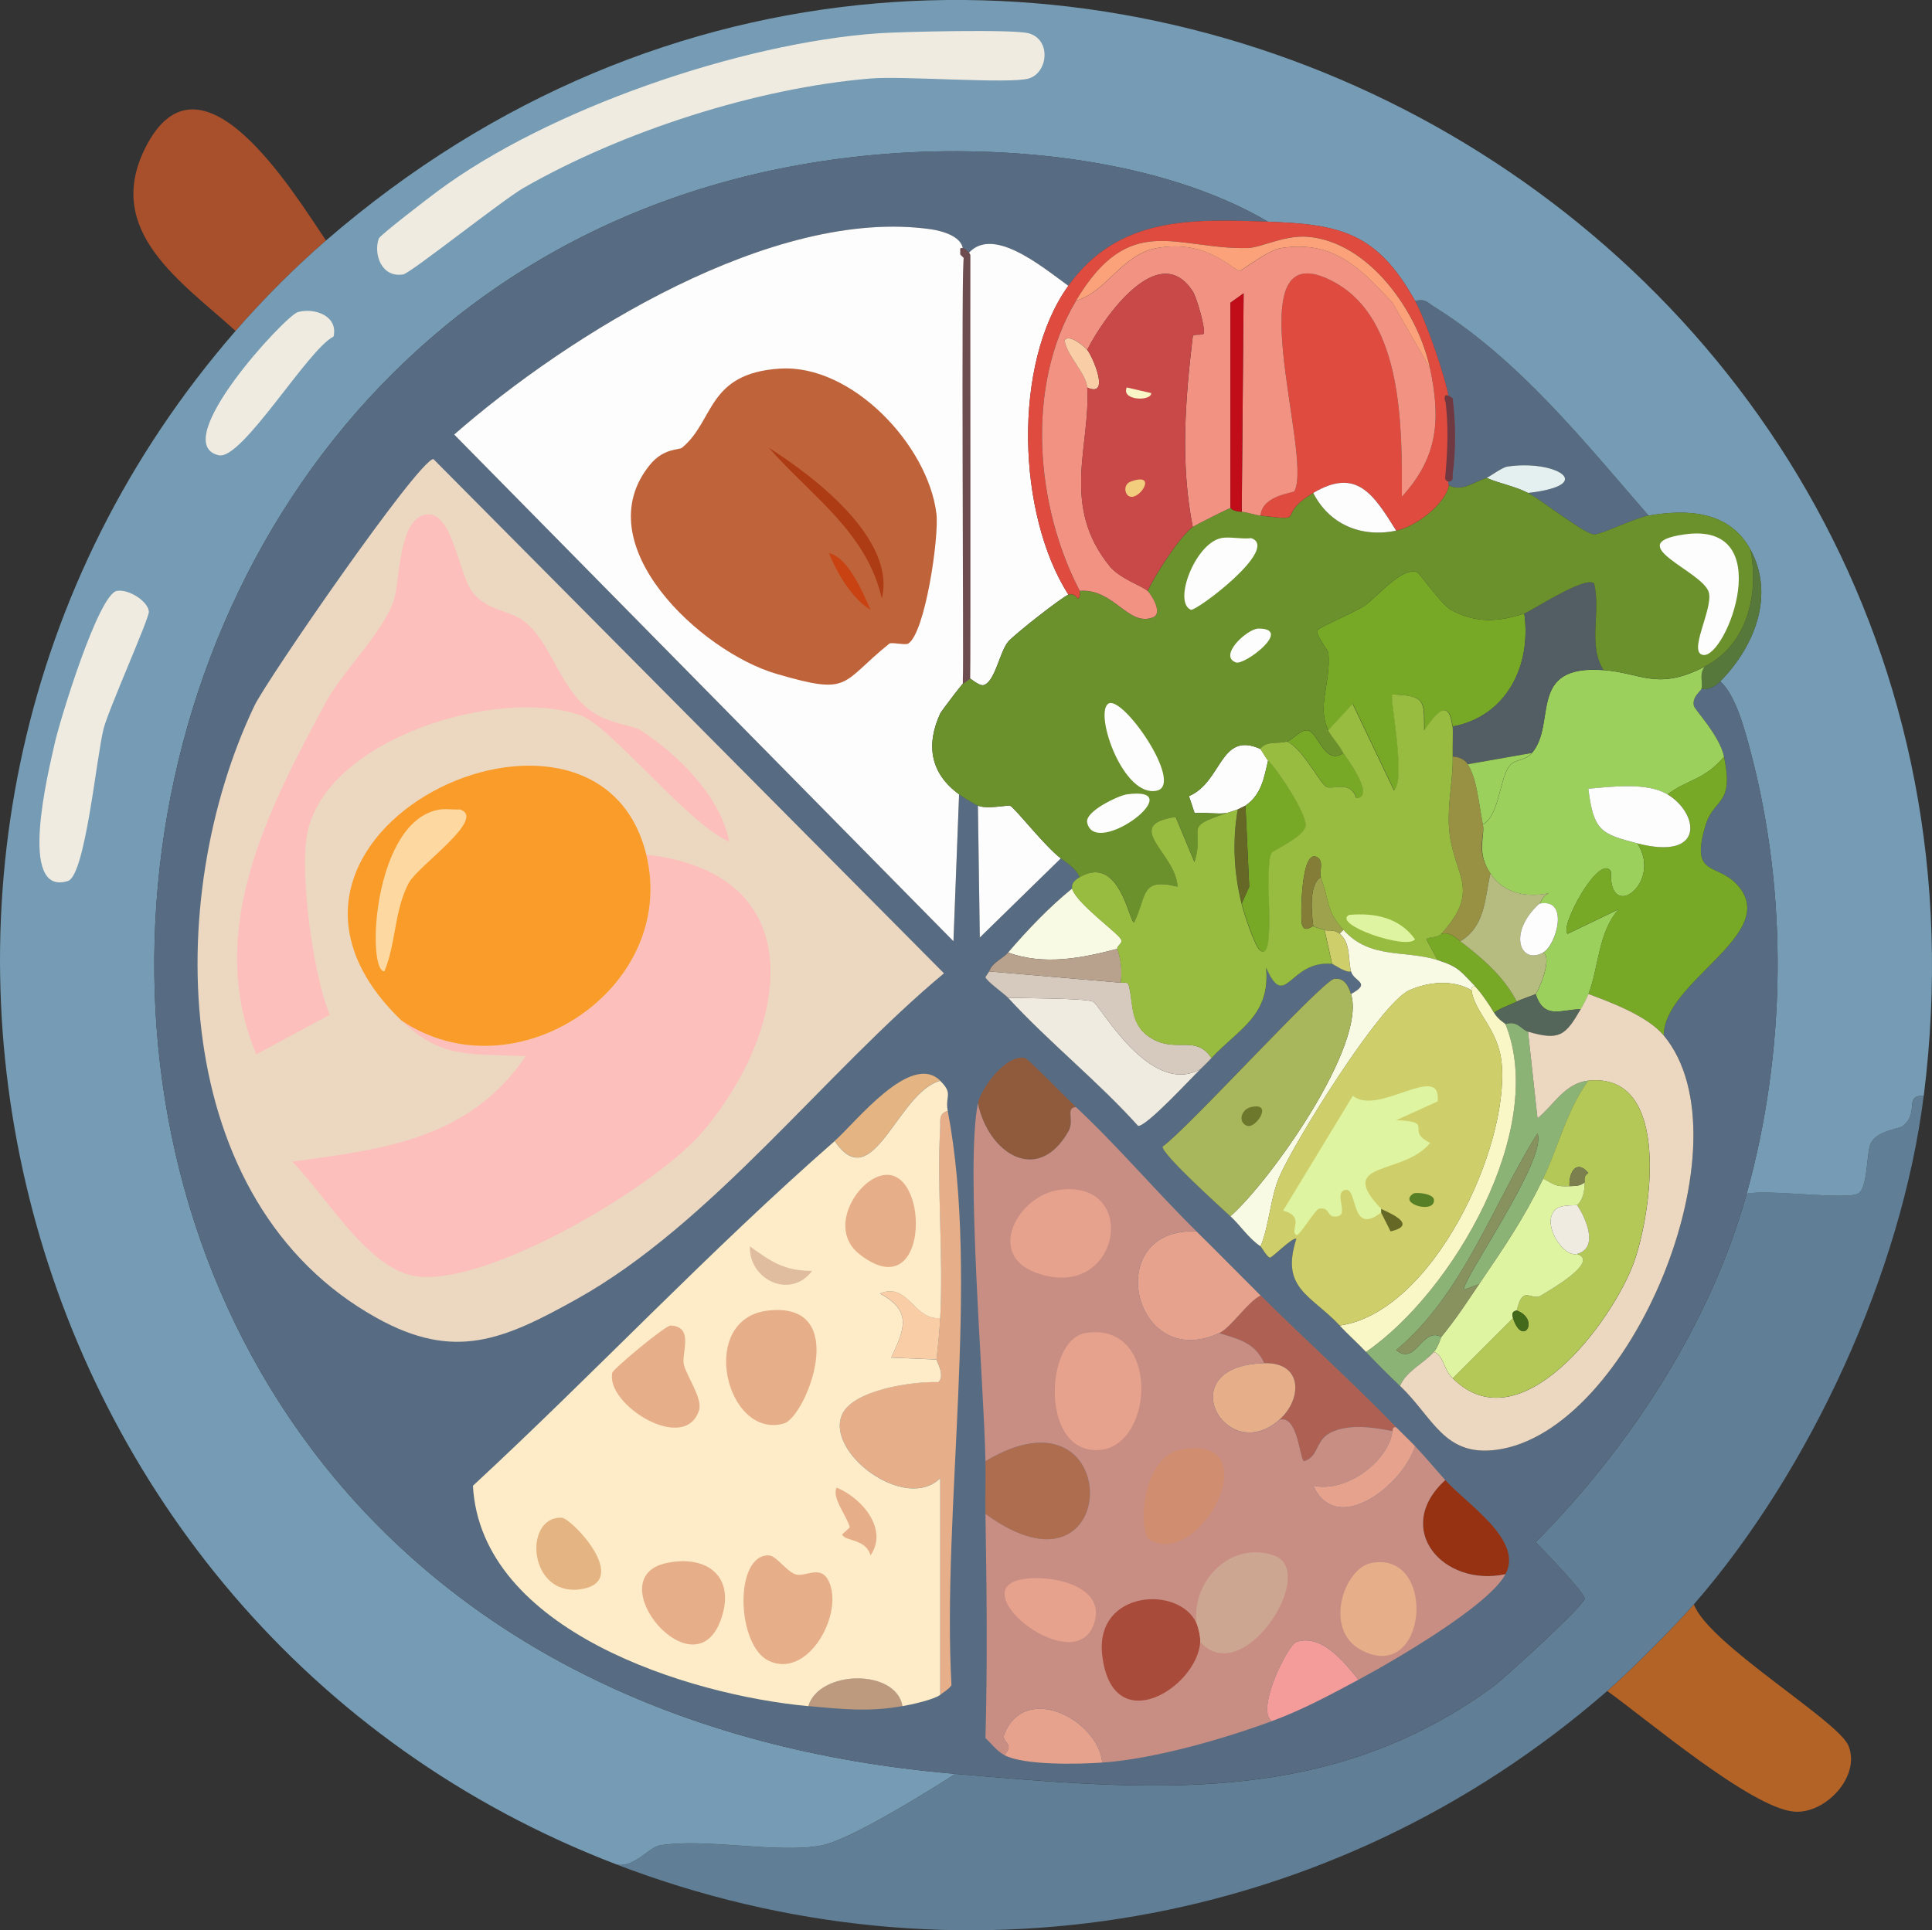 <?xml version="1.0" encoding="UTF-8"?>
<svg id="Layer_2" data-name="Layer 2" xmlns="http://www.w3.org/2000/svg" viewBox="0 0 397.12 396.85"><rect x="0" y="0" width="397.12" height="396.85" fill="#333333" stroke="none"/>
  <defs>
    <style>
      .cls-1 {
        fill: #576c82;
      }

      .cls-2 {
        fill: #af6d4f;
      }

      .cls-3 {
        fill: #666926;
      }

      .cls-4 {
        fill: #cecf6b;
      }

      .cls-5 {
        fill: #b4c858;
      }

      .cls-6 {
        fill: #c88e83;
      }

      .cls-7 {
        fill: #88925f;
      }

      .cls-8 {
        fill: #9ea24d;
      }

      .cls-9 {
        fill: #6d782d;
      }

      .cls-10 {
        fill: #ad3b14;
      }

      .cls-11 {
        fill: #847d38;
      }

      .cls-12 {
        fill: #a8502b;
      }

      .cls-13 {
        fill: #e4b482;
      }

      .cls-14 {
        fill: #436a1a;
      }

      .cls-15 {
        fill: #d18d6f;
      }

      .cls-16 {
        fill: #bd997e;
      }

      .cls-17 {
        fill: #578026;
      }

      .cls-18 {
        fill: #f9cea7;
      }

      .cls-19 {
        fill: #cda691;
      }

      .cls-20 {
        fill: #f9fae3;
      }

      .cls-21 {
        fill: #54655a;
      }

      .cls-22 {
        fill: #c10d19;
      }

      .cls-23 {
        fill: #9cd05c;
      }

      .cls-24 {
        fill: #c94949;
      }

      .cls-25 {
        fill: #f99c29;
      }

      .cls-26 {
        fill: #98bc40;
      }

      .cls-27 {
        fill: #607f96;
      }

      .cls-28 {
        fill: #6d4d4f;
      }

      .cls-29 {
        fill: #e6a28d;
      }

      .cls-30 {
        fill: #ecd7c1;
      }

      .cls-31 {
        fill: #fed8a1;
      }

      .cls-32 {
        fill: #fba27a;
      }

      .cls-33 {
        fill: #ae6153;
      }

      .cls-34 {
        fill: #b8a28d;
      }

      .cls-35 {
        fill: #989043;
      }

      .cls-36 {
        fill: #56783a;
      }

      .cls-37 {
        fill: #f0ebe1;
      }

      .cls-38 {
        fill: #dfbd9e;
      }

      .cls-39 {
        fill: #703941;
      }

      .cls-40 {
        fill: #a8b65c;
      }

      .cls-41 {
        fill: #a84b3b;
      }

      .cls-42 {
        fill: #f39c9a;
      }

      .cls-43 {
        fill: #b6bb7f;
      }

      .cls-44 {
        fill: #8cb376;
      }

      .cls-45 {
        fill: #faf7c6;
      }

      .cls-46 {
        fill: #e04b3f;
      }

      .cls-47 {
        fill: #c84212;
      }

      .cls-48 {
        fill: #b46327;
      }

      .cls-49 {
        fill: #fdecc7;
      }

      .cls-50 {
        fill: #963211;
      }

      .cls-51 {
        fill: #bf633a;
      }

      .cls-52 {
        fill: #535e64;
      }

      .cls-53 {
        fill: #f29283;
      }

      .cls-54 {
        fill: #6b912d;
      }

      .cls-55 {
        fill: #e6af8a;
      }

      .cls-56 {
        fill: #d6c9bd;
      }

      .cls-57 {
        fill: #77a927;
      }

      .cls-58 {
        fill: #dff4a0;
      }

      .cls-59 {
        fill: #fdbfbc;
      }

      .cls-60 {
        fill: #7c7f4e;
      }

      .cls-61 {
        fill: #e3f0ef;
      }

      .cls-62 {
        fill: #f2cd7e;
      }

      .cls-63 {
        fill: #905a3d;
      }

      .cls-64 {
        fill: #759cb4;
      }

      .cls-65 {
        fill: #fdfdfd;
      }
    </style>
  </defs>
  <g id="Layer_1-2" data-name="Layer 1">
    <g id="Generative_Object" data-name="Generative Object">
      <g>
        <path class="cls-48" d="M348.18,329.85c2.96,8.12,29.63,23.89,31.76,29.05,2.62,6.34-4.81,14.16-11.23,13.56-8.93-.85-30.42-19.15-38.34-24.79,4.59-4,13.82-13.23,17.82-17.82Z"/>
        <g>
          <path class="cls-27" d="M395.42,225.28c-4.54,36.26-23.29,77.04-47.25,104.57-3.99,4.59-13.22,13.82-17.82,17.82-56.37,49.1-134.01,62.36-203.71,35.63,3.46.97,6.75-3.51,8.91-3.87,9.47-1.6,24.04,1.73,33.31,0,5.74-1.07,21.86-11.08,27.5-14.72,39.62,3.35,76.32,7.01,110.38-17.82,2.43-1.77,18.83-16.76,18.98-18.2.12-1.14-8.58-10.1-10.07-11.62,19.38-19.55,35.95-44.9,43.38-71.65,4.24-.97,20.14,1.29,22.85,0,2.14-1.02,1.72-8.6,2.71-10.46,1.39-2.6,5.75-2.8,6.58-3.49,3.49-2.88.07-6.28,4.26-6.2Z"/>
          <path class="cls-12" d="M67.01,49.45c-6.52,5.64-12.93,12.08-18.59,18.59-11.01-10.05-27.14-20.42-18.59-37.57,11.26-22.58,30.38,8.91,37.18,18.98Z"/>
          <path class="cls-1" d="M338.88,106c-2.88.5-9.8,3.96-11.23,3.87-2.03-.13-10.95-7.19-13.56-8.52,14.51-1.66,5.47-6.91-4.26-5.42-1.11.17-3.74,2.16-4.26,2.32-2.82.9-4.95,2.86-7.75,1.55.03-.11-.35-.03,0-2.32.66-4.34.62-11.1,0-15.49-.58-4.14-4.77-16.17-6.97-20.14,2.19-.49,2.48.3,3.87,1.16,17.47,10.88,30.84,27.68,44.15,42.99Z"/>
          <g>
            <path class="cls-64" d="M395.42,225.28c-4.19-.09-.77,3.31-4.26,6.2-.83.69-5.19.88-6.58,3.49-.99,1.86-.57,9.44-2.71,10.46-2.71,1.29-18.61-.97-22.85,0,8.12-29.26,8.58-61.61.77-91.01-1.08-4.06-2.97-11.48-6.2-14.33,7.16-7.26,11.25-17.83,6.2-27.11-4.27-7.84-12.72-8.38-20.91-6.97-13.31-15.31-26.68-32.11-44.15-42.99-1.39-.86-1.68-1.65-3.87-1.16-7.8-14.04-15.41-15.76-30.21-16.27-21.86-12.83-53.4-15.93-78.62-13.94C-10.76,46.83-30.79,345.52,196.36,364.7c-5.63,3.64-21.75,13.64-27.5,14.72-9.27,1.73-23.84-1.6-33.31,0-2.15.37-5.45,4.84-8.91,3.87C-.85,334.41-41.53,171.57,48.42,68.04c5.66-6.51,12.07-12.95,18.59-18.59,138.71-120.05,351.2-6.04,328.42,175.83Z"/>
            <path class="cls-37" d="M180.48,6.85c4.67-.33,27.87-.88,30.98,0,4.71,1.33,3.92,8.13,0,9.29s-25.67-.57-32.53,0c-23.38,1.94-50.99,10.85-71.26,22.46-4.34,2.48-23.28,17.57-24.79,17.82-4.46.73-6.14-4.14-5.03-7.36.25-.73,10.42-8.5,12.01-9.68,22.77-16.99,62.39-30.54,90.62-32.53Z"/>
            <path class="cls-37" d="M24.02,121.49c2.36-.44,6.39,2.08,6.58,4.26.12,1.28-8.25,20-9.29,24.01-1.48,5.69-3.75,30.24-7.36,31.37-10.45,3.28-3.95-22.67-2.71-28.27,1.03-4.68,8.97-30.66,12.78-31.37Z"/>
            <path class="cls-37" d="M61.2,64.17c3.43-.97,8.35.76,7.36,5.03-5.29,2.61-18.83,25.52-23.62,24.4-10.6-2.49,13.74-28.72,16.27-29.43Z"/>
          </g>
          <g>
            <path class="cls-1" d="M260.65,45.58c-15.58-.53-30.71-1.2-41.05,13.17-5.44-3.9-16.02-12.88-20.91-6.2l-.77-.77c.37-3.1-4.35-4.33-6.58-4.65-32.4-4.6-74.43,21.64-97.98,42.21l102.63,104.18,1.16-30.21c.73.53,3.12,2.01,3.87,2.32l.39,27.11,16.65-16.27c1.52,1.14,3.06,2.02,3.87,3.87-2.03,1.2-1.44,2.24-1.55,2.32-4.8,3.91-9.14,8.46-13.17,13.17-1.09,1.28-3.27,2.04-3.87,3.87l-.77,1.16c.16.83,3.89,3.43,4.65,4.26,8.41,9.16,18.38,17.06,26.72,26.34,1.74.18,10.94-9.88,12.78-11.62.87-.82,1.5-1.44,2.32-2.32,5.56-5.97,12.18-8.69,11.23-18.59,4.05,9.13,4.73-1.63,13.56-.77.21.02,2.88,1.93,3.87,1.55.56,2.15,4.35,2.29,0,4.65-.49-1.58-1.32-3.46-3.49-3.1-2.43.4-30.31,31.01-35.24,34.47-.16,1.56,11.97,12.51,13.94,14.33,2.18,2.02,3.63,4.43,6.2,6.2.17.11,1.44,2.34,1.94,2.32s4.62-4.26,5.42-3.87c-3.31,10.25,2.98,11.48,8.91,17.82,1.77,1.89,3.68,3.59,5.42,5.42,2.3,2.43,4.54,4.67,6.97,6.97,6.84,6.48,9.01,14.55,19.75,13.17,27.72-3.56,52.41-63.64,34.47-85.2.05-11.23,24.25-20.98,15.1-30.98-4.23-4.63-9.62-1.51-6.58-12.01,1.75-6.03,6.01-4.06,3.87-14.33-.91-4.39-5.97-9.57-6.2-10.46-.45-1.81,1.42-3.01,1.55-3.49,1.48.31,2.94-.6,3.87-1.55,3.23,2.85,5.12,10.27,6.2,14.33,7.81,29.41,7.35,61.76-.77,91.01-7.43,26.75-24,52.09-43.38,71.65,1.49,1.52,10.19,10.48,10.07,11.62-.15,1.44-16.55,16.43-18.98,18.2-34.05,24.83-70.75,21.16-110.38,17.82C-30.79,345.52-10.76,46.83,182.03,31.64c25.22-1.99,56.76,1.11,78.62,13.94Z"/>
            <g>
              <g>
                <g>
                  <path class="cls-55" d="M193.26,348.44v-44.54c-7.19,7.09-23.74-5.32-20.14-13.17,2.29-5,14.58-6.81,19.75-6.58,1.47-1.39-.41-4.42-.39-4.65.34-2.95.62-5.52.77-8.52.68-12.8-.72-27.1,0-39.12.09-1.48-.44-2.91,1.55-3.49,6.67,34.64-1.19,82.17.77,118.12-.63.86-1.49,1.34-2.32,1.94Z"/>
                  <path class="cls-13" d="M193.26,222.18c-8.78,2.32-13.8,24-21.69,12.39,4.29-3.76,15.63-18.37,21.69-12.39Z"/>
                  <path class="cls-16" d="M185.52,350.76c-6.83,1.25-12.57.63-19.36,0,2.21-7.45,18.01-7.78,19.36,0Z"/>
                  <g>
                    <path class="cls-49" d="M194.81,228.38c-1.98.57-1.46,2.01-1.55,3.49-.72,12.01.68,26.32,0,39.12-5.43.59-6.58-7.51-12.39-5.03,6.67,3.55,5.08,7.27,2.32,13.17l9.29.39c-.03.23,1.86,3.25.39,4.65-5.18-.22-17.46,1.58-19.75,6.58-3.6,7.84,12.95,20.25,20.14,13.17v44.54c-1.4,1.01-5.85,1.98-7.75,2.32-1.36-7.78-17.15-7.45-19.36,0-24.58-2.27-67.29-15.49-68.94-45.31,25.1-23.24,48.61-48.34,74.36-70.87,7.88,11.6,12.91-10.07,21.69-12.39,2.76,2.72.95,3.09,1.55,6.2Z"/>
                    <g>
                      <path class="cls-55" d="M158.02,269.43c17.1-1.79,7.6,21.97,3.1,23.24-11.93,3.37-17.93-21.69-3.1-23.24Z"/>
                      <path class="cls-55" d="M158.02,319.78c1.51.03,3.46,3.11,5.42,3.87,2.16.84,5.9-2.73,7.36,2.71,1.85,6.89-5.15,18.72-12.78,15.1-6.67-3.17-7.17-21.82,0-21.69Z"/>
                      <path class="cls-55" d="M137.88,272.53c4.92.25,2.08,5.76,2.71,8.13s3.86,6.93,3.1,9.29c-2.93,9.1-19.36-1.27-17.82-7.75.18-.75,10.9-9.74,12.01-9.68Z"/>
                      <path class="cls-55" d="M137.1,321.33c8.22-1.67,14,2.74,11.23,11.23-5.33,16.31-25.76-8.27-11.23-11.23Z"/>
                      <path class="cls-55" d="M182.03,241.55c9.2-.64,8.86,27.56-5.42,16.27-6.73-5.32-.15-15.88,5.42-16.27Z"/>
                      <path class="cls-13" d="M115.42,312.03c2.07.06,14.57,13.21,3.87,14.72s-11.79-14.94-3.87-14.72Z"/>
                      <path class="cls-18" d="M193.26,270.98c-.16,3-.43,5.57-.77,8.52l-9.29-.39c2.76-5.9,4.34-9.62-2.32-13.17,5.81-2.48,6.96,5.62,12.39,5.03Z"/>
                      <path class="cls-55" d="M171.96,305.84c5.08,2.06,10.74,8.49,6.97,13.94-.95-3.48-5.29-2.87-5.81-4.26-.05-.14,1.59-1.4,1.55-1.55-.76-2.59-3.72-6.03-2.71-8.13Z"/>
                      <path class="cls-38" d="M154.15,256.26c4.34,3.12,7.05,5.04,12.78,5.03-4.43,5.92-13.03,1.85-12.78-5.03Z"/>
                    </g>
                  </g>
                </g>
                <g>
                  <path class="cls-33" d="M286.98,293.44c-.67-.08-.71.19-.77.77-3.87-.73-8.17-1.46-12.01,0-4.13,1.57-2.86,5.24-6.2,6.2-.92-.69-1.26-9.59-5.03-8.52,4.68-4.16,4.92-11.83-3.1-11.62-1.91-4.16-5.09-4.92-9.29-6.2,2.46-1.13,5.79-6.35,8.52-7.75,9.17,9.11,18.89,17.83,27.88,27.11Z"/>
                  <path class="cls-29" d="M245.93,253.17c4.42,4.36,8.77,8.8,13.17,13.17-2.73,1.4-6.06,6.61-8.52,7.75-17.84,8.2-24.3-21.83-4.65-20.91Z"/>
                  <path class="cls-2" d="M202.56,311.26c-.06-3.63.07-7.23,0-10.84,28.97-17.38,28.3,31.58,0,10.84Z"/>
                  <path class="cls-63" d="M221.15,227.61c-2.22.17-.21,2.71-1.55,5.03-6.37,11.11-16.49,4.43-18.59-5.81.62-3.08,5.81-10.18,9.68-9.29.71.16,8.97,8.68,10.46,10.07Z"/>
                  <path class="cls-50" d="M309.45,323.65c-12.8,2.75-23.32-9.32-12.39-19.36,4.57,5.08,16.13,12.35,12.39,19.36Z"/>
                  <path class="cls-42" d="M279.24,345.34c-5.9,3.16-11.49,6.19-17.82,8.52-3.39-2.16,3.23-15.65,5.03-16.27,5.2-1.79,9.93,4.23,12.78,7.75Z"/>
                  <path class="cls-29" d="M226.57,362.38c-4.88.34-16.16.61-20.14-1.55,2.3-2.51-.69-2.51,0-4.26,4.28-10.84,19.32-2.91,20.14,5.81Z"/>
                  <path class="cls-55" d="M262.97,291.89c-11.07,9.83-22.68-11.11-3.1-11.62,8.02-.21,7.78,7.46,3.1,11.62Z"/>
                  <g>
                    <path class="cls-6" d="M221.15,227.61c8.6,8.02,16.4,17.29,24.79,25.56-19.65-.92-13.19,29.11,4.65,20.91,4.2,1.28,7.38,2.03,9.29,6.2-19.59.51-7.97,21.45,3.1,11.62,3.77-1.07,4.12,7.83,5.03,8.52,3.34-.96,2.07-4.62,6.2-6.2,3.84-1.46,8.13-.73,12.01,0-.72,6.12-9.48,12.8-16.27,11.23,4.85,10.66,18.55-.3,20.91-8.13,2.13,2.23,4.14,4.68,6.2,6.97-10.93,10.05-.41,22.11,12.39,19.36-3.48,6.54-23.24,17.95-30.21,21.69-2.85-3.52-7.58-9.54-12.78-7.75-1.8.62-8.42,14.11-5.03,16.27-10.07,3.71-24.23,7.78-34.86,8.52-.82-8.72-15.86-16.65-20.14-5.81-.69,1.75,2.3,1.75,0,4.26-1.58-.86-2.58-2.3-3.87-3.49.43-15.41.25-30.7,0-46.09,28.3,20.73,28.97-28.22,0-10.84-.32-16.46-4.16-60.63-1.55-73.58,2.1,10.24,12.22,16.92,18.59,5.81,1.34-2.33-.67-4.86,1.55-5.03Z"/>
                    <g>
                      <path class="cls-29" d="M290.86,297.32c-2.37,7.84-16.06,18.79-20.91,8.13,6.79,1.57,15.55-5.11,16.27-11.23.07-.58.1-.86.77-.77,1.27,1.31,2.59,2.53,3.87,3.87Z"/>
                      <path class="cls-29" d="M223.08,274.08c15.33-2.53,14.32,22.9,3.1,24.01-12.4,1.23-11.5-22.62-3.1-24.01Z"/>
                      <path class="cls-41" d="M245.93,333.72c.41.92.84,2.82.77,3.87-.58,9.37-18.1,20.3-20.14,2.71-1.56-13.42,15.86-14.4,19.36-6.58Z"/>
                      <path class="cls-29" d="M217.66,244.65c16.83-2.35,12.68,23.31-4.65,17.04-10.49-3.8-3.67-15.88,4.65-17.04Z"/>
                      <path class="cls-19" d="M246.71,337.59c.07-1.05-.36-2.95-.77-3.87-1.01-8.71,7.01-16.95,15.88-13.94,9.35,3.18-6.24,27.67-15.1,17.82Z"/>
                      <path class="cls-15" d="M242.45,298.09c19.16-3.85,4.06,25.39-6.58,18.2-2.13-5.38.15-16.91,6.58-18.2Z"/>
                      <path class="cls-55" d="M281.95,321.33c13.66-2.49,11.47,25.37-2.32,17.82-7.57-4.15-3.42-16.77,2.32-17.82Z"/>
                      <path class="cls-29" d="M208.37,325.2c4.33-1.92,18.93-.36,16.65,8.13-3.2,11.91-24.94-4.45-16.65-8.13Z"/>
                    </g>
                  </g>
                </g>
              </g>
              <g>
                <path class="cls-30" d="M89.08,94.38l104.95,105.73c-24.49,20.39-47.67,51.47-75.52,67-15.11,8.42-25.1,12.72-41.05,3.87-42.88-23.78-44.12-86.15-25.17-125.87,2.54-5.33,33.66-50.48,36.79-50.73Z"/>
                <path class="cls-59" d="M82.5,209.79c23.39,15.8,57.03-6.63,50.35-34.08,34.75,3.95,29.28,36.09,11.62,56.93-9.55,11.27-43.6,31.46-58.48,29.82-10.36-1.14-18.86-16.68-25.95-23.62,18.9-2.59,36.44-4.62,48.02-21.69-11.62-.61-17.25.65-25.56-7.36Z"/>
                <path class="cls-59" d="M86.76,106c6.23-2.32,7.35,12.11,10.46,15.88s7.63,3.63,10.46,5.81c5.77,4.45,7.28,13.91,13.94,18.59,3.76,2.64,8.42,2.8,10.07,3.87,7.7,5.02,16.28,13.43,18.2,22.85-8.12-3.19-24.35-23.76-30.6-25.95-16.84-5.89-52.32,4.7-56.16,24.4-1.57,8.07,1.24,29.16,4.65,37.18l-15.1,8.13c-10.66-25.4,2.36-50.24,14.33-72.42,3.48-6.45,11.47-13.88,13.94-20.91,1.17-3.34.9-15.6,5.81-17.43Z"/>
                <g>
                  <path class="cls-25" d="M132.84,175.71c6.69,27.45-26.96,49.88-50.35,34.08-39.75-38.33,40.19-75.78,50.35-34.08Z"/>
                  <path class="cls-31" d="M90.63,166.41c1.25-.16,2.61.11,3.87,0,5.77,1.78-8.58,11.58-10.46,15.1-3.04,5.7-2.6,12.39-5.03,18.2-3.75.03-2.36-31.47,11.62-33.31Z"/>
                </g>
              </g>
            </g>
          </g>
          <g>
            <path class="cls-65" d="M218.05,176.48l-16.65,16.27-.39-27.11c1.84.77,6.17-.15,6.58,0,.94.35,7.17,8.38,10.46,10.84Z"/>
            <g>
              <path class="cls-65" d="M219.6,58.75c-11.57,16.07-10.5,47.06,0,63.51-1.24.44-11.13,8.17-12.39,9.68-1.76,2.12-2.67,8.22-5.03,8.91-.9.26-2.93-1.58-3.1-1.55-.46.08-5.61,6.93-5.81,7.36-3,6.51-2.04,12.36,3.87,16.65l-1.16,30.21-102.63-104.18c23.55-20.57,65.59-46.81,97.98-42.21,2.23.32,6.95,1.54,6.58,4.65l.77.77c4.89-6.69,15.48,2.3,20.91,6.2Z"/>
              <g>
                <path class="cls-51" d="M160.34,75.79c14.71-.95,30.42,15.7,32.14,29.82.58,4.73-2.31,24.57-5.81,26.72-.56.35-3.45-.34-3.87,0-10.19,8.2-7.74,10.74-23.24,6.2s-39.34-26.64-25.95-42.99c2.84-3.46,5.97-2.98,6.58-3.49,6.72-5.54,5.07-15.29,20.14-16.27Z"/>
                <path class="cls-10" d="M158.02,92.06c9.33,5.9,26.21,18.79,23.24,30.98-3.15-13.64-14.36-20.94-23.24-30.98Z"/>
                <path class="cls-47" d="M170.41,113.74c3.86.77,6.97,8.07,8.52,11.62-3.69-2.12-6.95-7.62-8.52-11.62Z"/>
              </g>
            </g>
            <g>
              <path class="cls-36" d="M353.6,140.08c-.94.95-2.39,1.86-3.87,1.55.37-1.37-.57-3.14.77-4.65,8.88-4.64,11.05-15.1,9.29-24.01,5.05,9.28.97,19.85-6.2,27.11Z"/>
              <path class="cls-23" d="M350.5,136.98c-1.35,1.51-.41,3.28-.77,4.65-.13.48-2,1.67-1.55,3.49.22.89,5.28,6.07,6.2,10.46-4.19,4.91-7.4,4.56-11.62,7.75-4.2-2.52-11.38-1.58-16.27-1.16,1.09,8.74,2.64,9.3,10.07,11.23,5.26,8.1-5.95,16.49-5.42,5.81-2.29-4.1-10.75,11.51-8.91,12.78l10.46-5.03c-4.26,4.85-4.06,12.13-6.2,17.43-.4.99-.99,2.14-1.55,3.1-4.15.08-7.51,2.23-9.29-3.1.62-.69,3.54-7.47,1.55-8.52,2.7-1.5,5.52-11.31-.77-10.07.5-.46.61-2.05,2.71-2.32-4.77,1.17-9.8.54-12.78-3.87s-1.09-7.66-1.55-10.07c3.4-1.95,3.44-9.44,5.42-12.01,1.23-1.59,3.09-.91,4.65-2.71,5.23-6.03-1.13-18.21,14.72-17.04,7.88.58,11.1,4.35,20.91-.77Z"/>
              <path class="cls-57" d="M354.37,155.57c2.14,10.27-2.13,8.3-3.87,14.33-3.04,10.5,2.36,7.38,6.58,12.01,9.14,10-15.05,19.75-15.1,30.98-3.29-3.95-10.76-6.78-15.49-8.52,2.14-5.3,1.93-12.58,6.2-17.43l-10.46,5.03c-1.84-1.27,6.62-16.88,8.91-12.78-.52,10.68,10.68,2.29,5.42-5.81,14.06,3.66,12.63-6.2,6.2-10.07,4.22-3.19,7.43-2.83,11.62-7.75Z"/>
              <path class="cls-37" d="M246.71,219.86c-1.84,1.74-11.04,11.8-12.78,11.62-8.34-9.27-18.31-17.18-26.72-26.34,3.06.1,15.66.08,17.43.77,1.44.57,11.62,19.64,22.08,13.94Z"/>
              <path class="cls-56" d="M230.44,202.04c.02.08,1.36-.28,1.55.39,1.09,3.91.09,8.52,5.03,11.23s8.8-.92,12.01,3.87c-.82.88-1.46,1.5-2.32,2.32-10.46,5.69-20.63-13.38-22.08-13.94-1.77-.69-14.37-.67-17.43-.77-.76-.83-4.48-3.43-4.65-4.26l.77-1.16,27.11,2.32Z"/>
              <path class="cls-20" d="M229.67,195.07c-7.31,1.94-15.08,3.45-22.46.77,4.03-4.7,8.37-9.26,13.17-13.17.91,3.1,9.26,8.97,10.07,10.46.46.83-.97,1.34-.77,1.94Z"/>
              <path class="cls-34" d="M229.67,195.07c1.36,4.05.63,6.48.77,6.97l-27.11-2.32c.6-1.84,2.78-2.6,3.87-3.87,7.38,2.67,15.15,1.17,22.46-.77Z"/>
              <path class="cls-4" d="M275.37,191.97c2.31,1.91,1.68,5.28,2.32,7.75-1,.38-3.67-1.53-3.87-1.55l-1.55-6.97c.62.29,1.87-.24,3.1.77Z"/>
              <path class="cls-57" d="M313.32,126.14c1.5,10.78-3.67,21.15-14.72,23.24-.78-6.24-3.55-2.44-5.81.77-.01-6.05.3-7.12-6.58-7.36-.5.86,2.9,17.45.39,19.75l-8.52-17.82-5.03,5.42c-2.45-4.81.53-9.62,0-15.88-.05-.57-2.66-3.79-2.32-4.65.2-.51,8.12-3.95,9.68-5.03,2.69-1.85,7.6-7.98,10.84-6.97.5.16,5.03,6.67,6.97,7.75,5.11,2.83,9.74,2.53,15.1.77Z"/>
              <path class="cls-52" d="M329.59,137.75c-15.85-1.17-9.48,11.01-14.72,17.04l-13.17,2.32c-.58-.95-1.99-1.6-3.1-1.55-.04-1.6.08-5.57,0-6.2,11.05-2.09,16.22-12.46,14.72-23.24,1.39-.46,12.4-7.76,14.33-6.2,1.47,5.82-1.34,12.63,1.94,17.82Z"/>
              <path class="cls-65" d="M259.1,154.02c.13.06,1.27,2.07,1.55,2.32-.81,3.54-1.38,7.07-4.65,9.29-.07.05-1.47.74-1.55.77-.37.14-2.2.76-2.32.77-2.11.25-4.44-.18-6.58,0l-1.16-3.49c6.88-2.94,6.35-13.49,14.72-9.68Z"/>
              <path class="cls-57" d="M276.14,154.8c.26.49,6.89,9.2,2.71,9.29-1.32-3.8-5.02-1.58-6.2-2.32-1.45-.92-5.03-8.15-8.13-9.29,1.16-.4,2.91-2.53,4.26-2.32,2.21.34,3.43,7.35,7.36,4.65Z"/>
              <path class="cls-61" d="M314.09,101.35c-2.81-1.44-5.68-1.86-8.52-3.1.52-.17,3.15-2.15,4.26-2.32,9.73-1.49,18.77,3.76,4.26,5.42Z"/>
              <g>
                <path class="cls-54" d="M305.57,98.25c2.84,1.24,5.71,1.66,8.52,3.1,2.61,1.33,11.52,8.39,13.56,8.52,1.43.09,8.36-3.38,11.23-3.87,8.19-1.41,16.64-.87,20.91,6.97,1.75,8.91-.42,19.38-9.29,24.01-9.81,5.12-13.03,1.35-20.91.77-3.28-5.18-.46-11.99-1.94-17.82-1.93-1.56-12.94,5.74-14.33,6.2-5.36,1.76-10,2.06-15.1-.77-1.95-1.08-6.47-7.59-6.97-7.75-3.25-1.01-8.16,5.12-10.84,6.97-1.57,1.08-9.48,4.53-9.68,5.03-.34.86,2.28,4.08,2.32,4.65.53,6.26-2.45,11.07,0,15.88.79,1.54,1.98,2.58,3.1,4.65-3.93,2.7-5.15-4.31-7.36-4.65-1.35-.21-3.1,1.92-4.26,2.32-1.54.53-4.19-.25-5.42,1.55-8.37-3.81-7.84,6.74-14.72,9.68l1.16,3.49c2.15-.18,4.48.25,6.58,0-9.31,3.1-4.28,2.68-6.58,10.07l-3.87-9.29c-11.26,1.69.15,7.57.39,14.33-7.69-1.92-6.22,1.86-8.91,7.36-1.08,0-2.94-14.17-11.23-9.29-.82-1.85-2.35-2.73-3.87-3.87-3.29-2.46-9.51-10.5-10.46-10.84-.41-.15-4.75.77-6.58,0-.75-.31-3.15-1.8-3.87-2.32-5.92-4.29-6.87-10.14-3.87-16.65.2-.43,5.35-7.28,5.81-7.36.17-.03,2.2,1.81,3.1,1.55,2.37-.69,3.27-6.79,5.03-8.91,1.26-1.51,11.15-9.24,12.39-9.68s1.83.8,1.94.77c.66-.14.31-1.54.39-1.55,7.04-.55,10.02,7.51,15.1,5.42,2-.82-.31-4.57-1.16-5.42,1.66-3.46,6.49-11.02,9.29-13.17.34-.26,7.32-3.82,7.75-3.87.12-.02.27.65,2.32.77,1.2.07,2.34.59,3.87.77,10.19,1.23,2.67.21,10.84-4.65,3.31,6.5,9.91,9.24,17.04,7.75,3.91-.82,9.93-5.21,10.84-9.29,2.79,1.32,4.92-.65,7.75-1.55Z"/>
                <g>
                  <path class="cls-65" d="M346.24,109.87c19.39-2.75,8.65,25.4,3.87,24.79-3.24-.42,1.96-9.3,1.16-12.78-1-4.38-18.5-10.1-5.03-12.01Z"/>
                  <path class="cls-65" d="M250.97,110.64c1.72-.37,4.32.26,6.2,0,6.1,2.05-11.38,15.14-12.39,14.72-3.7-1.55.85-13.57,6.2-14.72Z"/>
                  <path class="cls-65" d="M227.73,144.73c2.78-2.29,15.8,16.52,10.07,17.82-6.84,1.55-12.83-15.54-10.07-17.82Z"/>
                  <path class="cls-65" d="M231.6,163.32c13.58-1.87-6.5,13.34-8.13,5.81-.51-2.37,6.57-5.59,8.13-5.81Z"/>
                  <path class="cls-65" d="M258.71,129.23c7.14.01-2.93,7.59-4.65,6.97-3.72-1.33,2.29-6.97,4.65-6.97Z"/>
                </g>
              </g>
              <path class="cls-57" d="M255.23,185.78l1.55-3.49-.77-16.65c3.27-2.23,3.84-5.76,4.65-9.29,1.93,1.82,8.2,11.24,7.75,13.56-.42,2.16-6.75,5.04-6.97,5.42-1.79,3.11,1.19,22.55-2.32,20.14-1.17-.8-3.44-7.93-3.87-9.68Z"/>
              <path class="cls-35" d="M301.7,157.12c1.92,3.13,2.19,7.67,3.1,12.39.46,2.41-1.57,5.44,1.55,10.07-1.17,5.06-.99,10.78-6.2,13.94-1.16-.89-2.18-1.92-3.87-1.55,8.55-9.46,2.14-12.02,1.55-22.08-.28-4.81.89-9.91.77-14.33,1.1-.05,2.52.6,3.1,1.55Z"/>
              <path class="cls-57" d="M300.15,193.52c4.57,3.5,8.92,7.21,11.62,12.39-1.51.81-3.41,1.31-4.65,2.32-.8-1.43-2.71-4.24-3.87-5.42-2.98-3.04-3.3-4.04-7.75-5.42l-2.32-4.26c.23-.57,2.28-.26,3.1-1.16,1.69-.37,2.71.66,3.87,1.55Z"/>
              <path class="cls-3" d="M256,165.64l.77,16.65-1.55,3.49c-1.58-6.39-1.91-12.86-.77-19.36.08-.03,1.48-.73,1.55-.77Z"/>
              <path class="cls-8" d="M276.14,191.2l-.77.77c-1.23-1.01-2.48-.49-3.1-.77-.37-.17-1.24-.32-2.32-.77-.41-2.85-.87-8.81,1.55-10.07,1.85,5.05,1.03,6.81,4.65,10.84Z"/>
              <g>
                <path class="cls-26" d="M298.6,149.37c.08.63-.04,4.59,0,6.2.11,4.42-1.06,9.52-.77,14.33.6,10.05,7,12.61-1.55,22.08-.82.91-2.87.6-3.1,1.16l2.32,4.26c-6.86-2.14-13.9-.11-19.36-6.2-3.62-4.03-2.79-5.79-4.65-10.84-.36-.99.54-2.87-.39-3.87-3.79-3.18-3.81,12.37-3.49,13.56.51,1.86,2.1.3,2.32.39,1.09.46,1.95.6,2.32.77l1.55,6.97c-8.83-.86-9.5,9.9-13.56.77.95,9.9-5.67,12.61-11.23,18.59-3.2-4.8-6.95-1.11-12.01-3.87s-3.94-7.32-5.03-11.23c-.19-.67-1.53-.31-1.55-.39-.15-.49.58-2.92-.77-6.97-.2-.59,1.23-1.1.77-1.94-.81-1.48-9.16-7.36-10.07-10.46.11-.09-.48-1.13,1.55-2.32,8.29-4.87,10.15,9.29,11.23,9.29,2.68-5.5,1.22-9.28,8.91-7.36-.23-6.76-11.64-12.64-.39-14.33l3.87,9.29c2.3-7.39-2.73-6.97,6.58-10.07.12-.01,1.96-.63,2.32-.77-1.13,6.51-.8,12.97.77,19.36.43,1.75,2.7,8.88,3.87,9.68,3.51,2.41.54-17.03,2.32-20.14.22-.38,6.55-3.26,6.97-5.42.45-2.32-5.81-11.74-7.75-13.56-.28-.26-1.42-2.27-1.55-2.32,1.24-1.8,3.88-1.02,5.42-1.55,3.1,1.15,6.69,8.38,8.13,9.29,1.18.75,4.88-1.47,6.2,2.32,4.18-.09-2.45-8.81-2.71-9.29-1.12-2.07-2.31-3.1-3.1-4.65l5.03-5.42,8.52,17.82c2.51-2.3-.89-18.89-.39-19.75,6.88.23,6.57,1.3,6.58,7.36,2.26-3.21,5.03-7.01,5.81-.77Z"/>
                <path class="cls-58" d="M277.3,188.1c5.26-.47,10.38.54,13.56,5.03-1.71,2.23-17.15-3.09-13.56-5.03Z"/>
                <path class="cls-11" d="M271.49,180.36c-2.42,1.26-1.96,7.22-1.55,10.07-.22-.09-1.82,1.47-2.32-.39-.32-1.19-.31-16.73,3.49-13.56.93,1,.02,2.88.39,3.87Z"/>
              </g>
              <path class="cls-43" d="M316.42,185.78c-6.58,5.95-3.95,12.69.77,10.07,1.99,1.05-.93,7.83-1.55,8.52-.14.16-2.9,1.02-3.87,1.55-2.7-5.18-7.05-8.9-11.62-12.39,5.21-3.16,5.03-8.88,6.2-13.94,2.98,4.42,8.02,5.04,12.78,3.87-2.11.27-2.21,1.87-2.71,2.32Z"/>
              <path class="cls-65" d="M342.75,163.32c6.44,3.87,7.86,13.72-6.2,10.07-7.43-1.93-8.98-2.5-10.07-11.23,4.88-.42,12.07-1.36,16.27,1.16Z"/>
              <path class="cls-21" d="M315.64,204.37c1.78,5.32,5.14,3.18,9.29,3.1-3.16,5.43-4.34,6.55-10.84,4.65-1.38-.41-2.17-2.38-4.65-1.55-.06-.15-1.56-.96-2.32-2.32,1.24-1.01,3.14-1.51,4.65-2.32.97-.52,3.73-1.39,3.87-1.55Z"/>
              <path class="cls-23" d="M314.87,154.8c-1.56,1.8-3.42,1.12-4.65,2.71-1.98,2.56-2.02,10.05-5.42,12.01-.91-4.72-1.18-9.26-3.1-12.39l13.17-2.32Z"/>
              <path class="cls-65" d="M317.19,195.85c-4.73,2.62-7.36-4.12-.77-10.07,6.29-1.24,3.47,8.57.77,10.07Z"/>
              <g>
                <path class="cls-20" d="M295.5,197.4c4.44,1.39,4.77,2.38,7.75,5.42-.59-.08-.85.19-.77.77-3.95-2.26-8.81-1.73-12.78,0-5.98,2.61-23.79,31.49-26.72,38.34-1.89,4.42-2.04,9.88-3.87,14.33-2.57-1.76-4.02-4.18-6.2-6.2,8.21-7.25,28.07-35.21,24.79-45.7,4.35-2.36.56-2.5,0-4.65-.64-2.47-.01-5.83-2.32-7.75l.77-.77c5.46,6.09,12.5,4.06,19.36,6.2Z"/>
                <g>
                  <path class="cls-40" d="M277.69,204.37c3.28,10.49-16.58,38.45-24.79,45.7-1.97-1.82-14.1-12.77-13.94-14.33,4.94-3.46,32.81-34.06,35.24-34.47,2.16-.36,2.99,1.52,3.49,3.1Z"/>
                  <path class="cls-9" d="M257.16,227.61c4.65-1.07,1.01,4.44-.77,3.87-1.96-.62-1.39-3.38.77-3.87Z"/>
                </g>
              </g>
              <g>
                <path class="cls-44" d="M314.09,212.11l1.94,17.82c3.4-2.77,5.64-7.25,10.46-7.75-4.47,6.04-6.14,13.69-9.29,20.14-4.18,8.55-7.93,13.94-13.17,21.69l-3.1,1.16c-.68-1.72,17.17-26.77,15.1-32.14-9.02,14.29-15.33,33.16-29.05,44.54,4.09,3.34,5.25-4.83,9.29-2.71-.11.13-.72,2.16-1.55,3.1-2.06,2.35-5.62,3.9-6.97,6.97-2.43-2.3-4.67-4.55-6.97-6.97,17.81-12.21,37.38-45.84,28.66-67.39,2.48-.83,3.26,1.14,4.65,1.55Z"/>
                <path class="cls-45" d="M307.12,208.24c.76,1.36,2.26,2.17,2.32,2.32,8.72,21.55-10.84,55.18-28.66,67.39-1.74-1.84-3.65-3.53-5.42-5.42,19.13-2.71,34.85-36.58,33.31-53.83-.64-7.17-5.59-10.43-6.2-15.1-.08-.58.19-.86.77-.77,1.16,1.19,3.07,3.99,3.87,5.42Z"/>
                <g>
                  <path class="cls-4" d="M302.48,203.59c.61,4.67,5.56,7.93,6.2,15.1,1.54,17.25-14.18,51.12-33.31,53.83-5.93-6.33-12.22-7.56-8.91-17.82-.8-.39-4.91,3.86-5.42,3.87s-1.77-2.21-1.94-2.32c1.84-4.45,1.98-9.91,3.87-14.33,2.93-6.85,20.74-35.73,26.72-38.34,3.97-1.73,8.84-2.26,12.78,0Z"/>
                  <path class="cls-58" d="M283.89,248.52v.77c-6.4,4.95-4.71-5.19-7.36-4.65-2.48.51.72,4.99-1.55,5.42-2.54.48-1.3-1.99-3.87-1.55-.75.13-4.11,5.78-4.65,5.42-1.48-.98,1.94-3.75-2.71-5.03l14.33-23.62c5.16,4.33,18.23-7.15,17.43,1.16l-8.52,3.87c8.23.3,1.63,2.1,6.97,4.65-5.4,6.83-19.65,3.56-10.07,13.56Z"/>
                  <path class="cls-3" d="M283.89,249.29v-.77c.29.31,8.34,3.18,1.94,4.65l-1.94-3.87Z"/>
                  <path class="cls-17" d="M290.47,245.42c.58-.39,4.09-.01,4.26,1.16.45,3.12-7.49.97-4.26-1.16Z"/>
                </g>
                <path class="cls-7" d="M304.02,264.01c-2.82,4.17-4.48,6.81-7.75,10.84-4.04-2.12-5.21,6.05-9.29,2.71,13.72-11.38,20.03-30.25,29.05-44.54,2.07,5.37-15.78,30.43-15.1,32.14l3.1-1.16Z"/>
              </g>
              <g>
                <path class="cls-46" d="M260.65,45.58c14.8.51,22.4,2.22,30.21,16.27,2.21,3.97,6.39,16,6.97,20.14.62,4.39.66,11.15,0,15.49-.35,2.3.03,2.21,0,2.32-.91,4.09-6.93,8.47-10.84,9.29-4.69-7.52-8.15-13.02-17.04-7.75-8.18,4.86-.66,5.87-10.84,4.65.32-4.22,6.75-4.61,6.97-5.03,3.91-7.53-12.86-54.34,8.13-42.99,14.37,7.77,13.95,30.4,13.94,44.15,7.45-8.14,8.01-15.85,5.81-26.34-2.43-11.57-12.49-26.1-25.17-27.11-4.84-.39-9.56,2.27-12.39,2.32-14.79.3-24.17-7.68-35.24,10.84-10.41,17.42-8.36,42.21.77,59.64-.08,0,.28,1.41-.39,1.55-.1.02-.71-1.21-1.94-.77-10.5-16.45-11.57-47.44,0-63.51,10.34-14.37,25.47-13.7,41.05-13.17Z"/>
                <path class="cls-53" d="M293.96,75.79c2.2,10.49,1.64,18.19-5.81,26.34,0-13.75.43-36.38-13.94-44.15-20.99-11.35-4.22,35.46-8.13,42.99-.22.43-6.65.82-6.97,5.03-1.53-.18-2.67-.7-3.87-.77l.39-44.93-2.71,1.94v42.21c-.43.06-7.4,3.61-7.75,3.87-2.57-12.95-1.55-26.14,0-39.12.09-.73,2.23-.04,2.32-.77.17-1.31-1.49-7.23-2.32-8.52-6.98-10.83-18.38,5.41-21.69,12.01-.47-.55-3.78-3.46-4.65-1.94.46,3.17,4.47,6.79,4.65,9.68.74,11.81-5.57,24.25,4.65,36.79,2.05,2.51,6.84,4.12,7.75,5.03.85.85,3.16,4.6,1.16,5.42-5.08,2.09-8.07-5.97-15.1-5.42-9.13-17.44-11.19-42.22-.77-59.64,6.35-1.85,9.4-9.54,16.65-10.84,10.5-1.89,15.62,4.69,17.04,4.65.49-.02,5.7-4.21,8.52-4.65,10.64-1.66,16.23,4.05,22.85,11.23l7.75,13.56Z"/>
                <path class="cls-65" d="M286.98,109.1c-7.13,1.49-13.73-1.25-17.04-7.75,8.89-5.28,12.35.23,17.04,7.75Z"/>
                <path class="cls-22" d="M255.23,105.22c-2.05-.12-2.2-.79-2.32-.77v-42.21l2.71-1.94-.39,44.93Z"/>
                <path class="cls-32" d="M293.96,75.79l-7.75-13.56c-6.62-7.18-12.21-12.89-22.85-11.23-2.82.44-8.04,4.63-8.52,4.65-1.42.05-6.54-6.53-17.04-4.65-7.25,1.3-10.3,8.99-16.65,10.84,11.07-18.53,20.46-10.55,35.24-10.84,2.84-.06,7.56-2.71,12.39-2.32,12.68,1.01,22.74,15.54,25.17,27.11Z"/>
                <path class="cls-18" d="M223.47,71.92c1.03,1.2,4.93,10,0,7.75-.18-2.89-4.18-6.51-4.65-9.68.87-1.52,4.18,1.38,4.65,1.94Z"/>
                <g>
                  <path class="cls-24" d="M245.16,108.32c-2.8,2.15-7.63,9.71-9.29,13.17-.91-.91-5.7-2.52-7.75-5.03-10.22-12.54-3.9-24.98-4.65-36.79,4.93,2.26,1.03-6.54,0-7.75,3.31-6.6,14.71-22.84,21.69-12.01.83,1.29,2.5,7.21,2.32,8.52-.1.73-2.24.04-2.32.77-1.55,12.97-2.57,26.16,0,39.12Z"/>
                  <path class="cls-45" d="M231.6,79.66l5.03,1.16c.06,1.72-6.23,1.59-5.03-1.16Z"/>
                  <path class="cls-62" d="M232.38,99.03c5.5-2.05,2.16,3.48,0,3.1-1.22-.22-1.61-2.5,0-3.1Z"/>
                </g>
              </g>
              <g>
                <path class="cls-30" d="M341.98,212.89c17.95,21.56-6.75,81.65-34.47,85.2-10.74,1.38-12.92-6.68-19.75-13.17,1.35-3.08,4.91-4.62,6.97-6.97,2.1.78,1.82,3.38,3.87,5.42,13.91,13.81,32.7-11.55,37.18-23.62,3.6-9.71,8.11-39.36-9.29-37.57-4.82.5-7.06,4.98-10.46,7.75l-1.94-17.82c6.51,1.91,7.68.78,10.84-4.65.56-.96,1.15-2.11,1.55-3.1,4.73,1.74,12.21,4.57,15.49,8.52Z"/>
                <path class="cls-5" d="M298.6,283.37l12.39-12.39c1.96,6.12,5.68.31.77-1.55,1.26-5.52,2.95-1.79,5.03-3.1,1.43-.9,12.19-6.94,7.36-8.52,4.54-1.24,1.84-7.32,0-10.07,1.19-.93,1.61-2.97,1.55-4.65-.03-.93-.08-1.35.77-1.94-2.44-2.87-4.01-.13-3.87,2.71-3,.15-3.07-.33-5.42-1.55,3.15-6.45,4.83-14.1,9.29-20.14,17.41-1.79,12.89,27.86,9.29,37.57-4.48,12.08-23.27,37.43-37.18,23.62Z"/>
                <path class="cls-58" d="M322.61,243.87c1.32-.07,1.92.08,3.1-.77.06,1.67-.36,3.71-1.55,4.65-.17.13-3.13-.13-4.26.77-3.36,2.69,1.35,10.09,4.26,9.29,4.83,1.58-5.93,7.62-7.36,8.52-2.08,1.31-3.78-2.42-5.03,3.1-.02.08-1.28-.04-.77,1.55l-12.39,12.39c-2.05-2.04-1.77-4.64-3.87-5.42.83-.94,1.44-2.96,1.55-3.1,3.27-4.03,4.93-6.68,7.75-10.84,5.24-7.75,8.99-13.14,13.17-21.69,2.35,1.22,2.42,1.7,5.42,1.55Z"/>
                <path class="cls-37" d="M324.16,247.74c1.84,2.75,4.54,8.83,0,10.07-2.91.79-7.62-6.6-4.26-9.29,1.13-.91,4.09-.64,4.26-.77Z"/>
                <path class="cls-60" d="M325.71,243.1c-1.17.85-1.78.71-3.1.77-.13-2.84,1.43-5.58,3.87-2.71-.85.58-.81,1-.77,1.94Z"/>
                <path class="cls-14" d="M311,270.98c-.51-1.59.76-1.46.77-1.55,4.9,1.86,1.18,7.67-.77,1.55Z"/>
              </g>
            </g>
          </g>
        </g>
      </g>
      <g>
        <path class="cls-39" d="M298.6,81.88c.65,5.06.66,10.98,0,15.6,0,0,0,.77,0,.77,0,1.01-1.54,1.02-1.55,0,.48-5.32.76-10.83,0-16.16,1.48,4.03-1.99-2.85,1.53-.22h0Z"/>
        <path class="cls-28" d="M198.46,51.23c.29.33,1.03.84,1,1.32-.04.37.07,86.72-.04,87-.24.18-1.2.86-1.51,1.08,0-.38,0-.92,0-1.33.21.29-.41-88.84.23-86.21,0,0-.77-.77-.77-.77,0-.3,0-1.02,0-1.24.31-.22.79-.03,1.1.15h0Z"/>
      </g>
    </g>
  </g>
</svg>